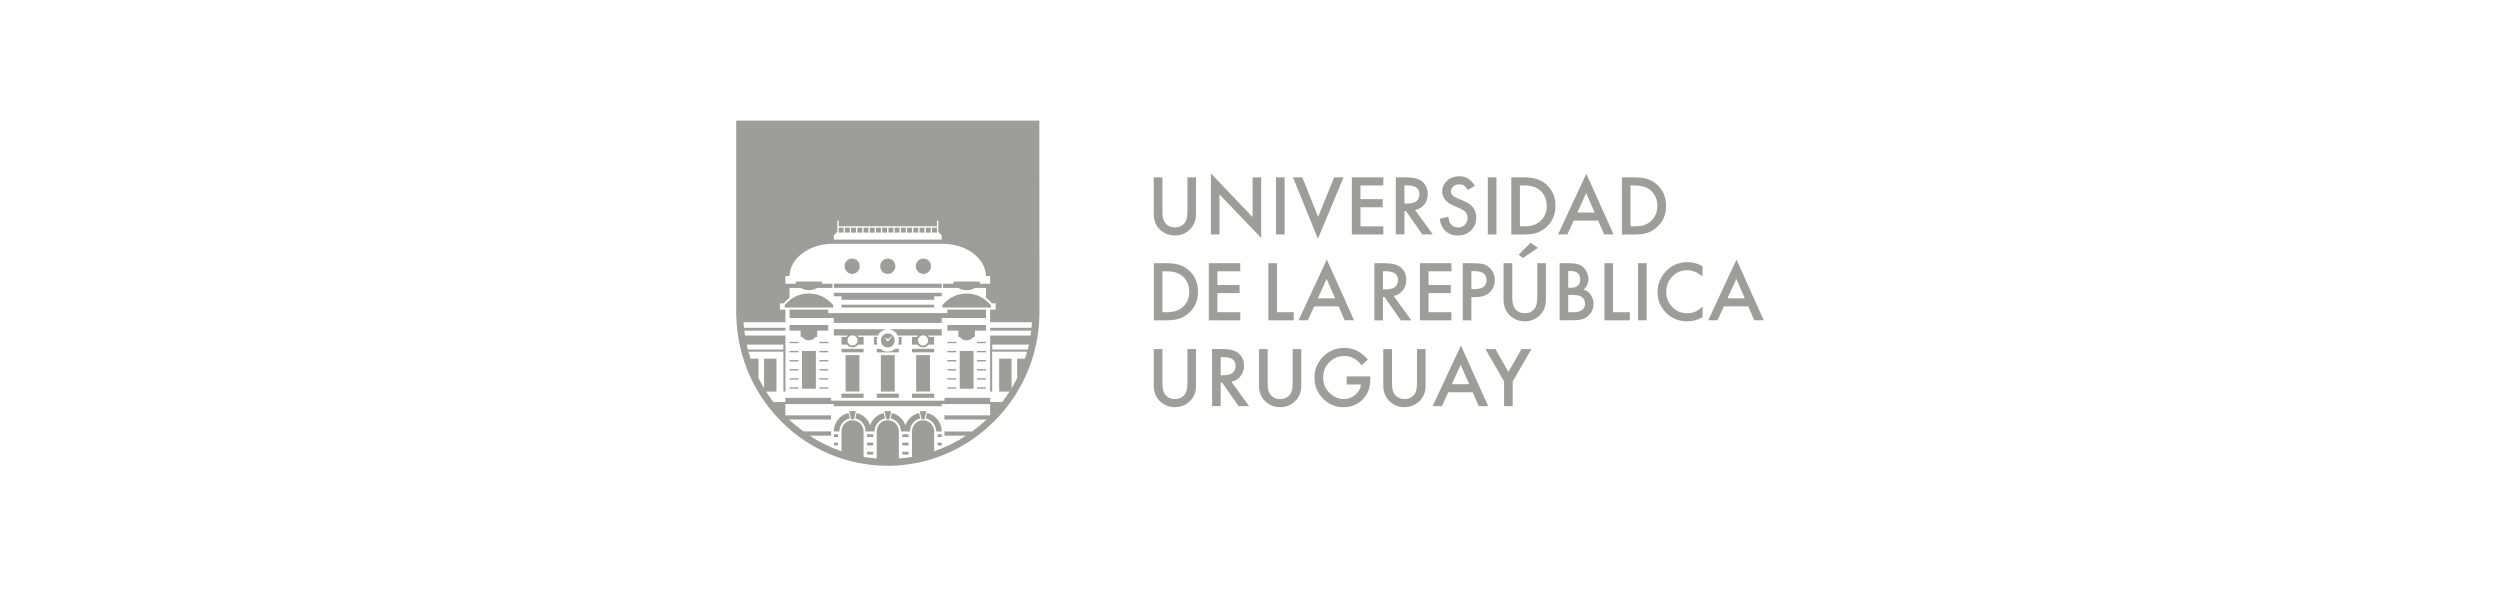 <?xml version="1.0" encoding="UTF-8"?>
<svg id="Capa_1" xmlns="http://www.w3.org/2000/svg" version="1.1" viewBox="0 0 595.28 141.73">
  <!-- Generator: Adobe Illustrator 29.7.1, SVG Export Plug-In . SVG Version: 2.1.1 Build 8)  -->
  <defs>
    <style>
      .st0 {
        fill: #9d9d9c;
      }
    </style>
  </defs>
  <g id="Capa_11" data-name="Capa_1">
    <g>
      <path class="st0" d="M276.79,42.23v8.19c0,1.17.19,2.02.57,2.56.57.78,1.37,1.17,2.4,1.17s1.84-.39,2.41-1.17c.38-.52.57-1.38.57-2.56v-8.19h2.05v8.75c0,1.43-.45,2.61-1.34,3.54-1,1.03-2.24,1.55-3.7,1.55s-2.69-.52-3.69-1.55c-.89-.93-1.34-2.11-1.34-3.54v-8.75h2.07Z"/>
      <polygon class="st0" points="288.33 55.83 288.33 41.3 298.25 51.68 298.25 42.23 300.3 42.23 300.3 56.65 290.38 46.31 290.38 55.83 288.33 55.83"/>
      <rect class="st0" x="303.83" y="42.23" width="2.05" height="13.6"/>
      <polygon class="st0" points="310.1 42.23 313.86 51.65 317.68 42.23 319.92 42.23 313.82 56.85 307.86 42.23 310.1 42.23"/>
      <polygon class="st0" points="329.39 44.16 323.94 44.16 323.94 47.42 329.23 47.42 329.23 49.35 323.94 49.35 323.94 53.9 329.39 53.9 329.39 55.83 321.89 55.83 321.89 42.23 329.39 42.23 329.39 44.16"/>
      <path class="st0" d="M336.96,50.03l4.21,5.79h-2.51l-3.88-5.57h-.37v5.57h-2.05v-13.6h2.4c1.8,0,3.1.34,3.89,1.01.88.75,1.32,1.74,1.32,2.98,0,.96-.28,1.79-.83,2.48s-1.28,1.14-2.18,1.33M334.41,48.47h.65c1.94,0,2.92-.74,2.92-2.23,0-1.39-.95-2.09-2.84-2.09h-.73v4.32Z"/>
      <path class="st0" d="M351.17,44.25l-1.67.99c-.31-.54-.61-.89-.89-1.06-.29-.19-.67-.28-1.14-.28-.57,0-1.04.16-1.42.49-.38.32-.56.72-.56,1.2,0,.66.49,1.2,1.48,1.6l1.36.56c1.1.45,1.91.99,2.42,1.64.51.64.77,1.43.77,2.37,0,1.25-.42,2.28-1.25,3.1-.84.82-1.88,1.23-3.13,1.23-1.18,0-2.15-.35-2.92-1.05-.76-.7-1.23-1.68-1.42-2.95l2.08-.46c.09.8.26,1.35.49,1.65.42.59,1.04.88,1.85.88.64,0,1.17-.21,1.59-.64.42-.43.63-.97.63-1.63,0-.26-.04-.51-.11-.73-.07-.22-.19-.42-.34-.61-.15-.19-.36-.36-.6-.52-.25-.16-.54-.32-.88-.46l-1.31-.55c-1.86-.79-2.79-1.94-2.79-3.45,0-1.02.39-1.88,1.17-2.56.78-.69,1.75-1.04,2.91-1.04,1.57,0,2.79.76,3.67,2.28"/>
      <rect class="st0" x="354.27" y="42.23" width="2.05" height="13.6"/>
      <path class="st0" d="M359.86,55.83v-13.6h2.85c1.37,0,2.45.14,3.24.41.85.26,1.62.71,2.32,1.35,1.4,1.28,2.1,2.96,2.1,5.05s-.73,3.78-2.19,5.07c-.73.65-1.5,1.1-2.31,1.35-.75.25-1.82.38-3.2.38h-2.82.01ZM361.91,53.9h.92c.92,0,1.69-.1,2.3-.29.61-.21,1.16-.53,1.66-.98,1.01-.92,1.51-2.12,1.51-3.6s-.5-2.7-1.5-3.63c-.9-.83-2.22-1.24-3.97-1.24h-.92v9.74Z"/>
      <path class="st0" d="M380.54,52.52h-5.82l-1.52,3.3h-2.21l6.73-14.45,6.49,14.45h-2.24l-1.43-3.3h0ZM379.71,50.6l-2.02-4.62-2.11,4.62h4.13,0Z"/>
      <path class="st0" d="M386.19,55.83v-13.6h2.85c1.37,0,2.45.14,3.24.41.85.26,1.62.71,2.32,1.35,1.4,1.28,2.11,2.96,2.11,5.05s-.73,3.78-2.19,5.07c-.73.65-1.5,1.1-2.31,1.35-.75.25-1.82.38-3.2.38h-2.82,0ZM388.24,53.9h.92c.92,0,1.69-.1,2.3-.29.61-.21,1.16-.53,1.66-.98,1.01-.92,1.51-2.12,1.51-3.6s-.5-2.7-1.5-3.63c-.9-.83-2.22-1.24-3.97-1.24h-.92v9.74Z"/>
      <path class="st0" d="M274.74,76.27v-13.6h2.85c1.37,0,2.45.14,3.24.4.85.26,1.62.71,2.32,1.35,1.4,1.28,2.11,2.96,2.11,5.05s-.73,3.78-2.19,5.07c-.73.65-1.5,1.1-2.31,1.35-.75.25-1.82.38-3.2.38h-2.82,0ZM276.79,74.34h.92c.92,0,1.69-.1,2.3-.29.61-.21,1.16-.53,1.66-.98,1.01-.92,1.51-2.12,1.51-3.6s-.5-2.7-1.5-3.63c-.9-.83-2.22-1.24-3.97-1.24h-.92v9.74Z"/>
      <polygon class="st0" points="295.33 64.6 289.88 64.6 289.88 67.87 295.17 67.87 295.17 69.79 289.88 69.79 289.88 74.34 295.33 74.34 295.33 76.27 287.83 76.27 287.83 62.67 295.33 62.67 295.33 64.6"/>
      <polygon class="st0" points="304.06 62.67 304.06 74.34 308.05 74.34 308.05 76.27 302.01 76.27 302.01 62.67 304.06 62.67"/>
      <path class="st0" d="M318.75,72.96h-5.82l-1.52,3.3h-2.21l6.73-14.45,6.49,14.45h-2.24l-1.43-3.3h0ZM317.91,71.04l-2.02-4.62-2.11,4.62h4.13,0Z"/>
      <path class="st0" d="M331.85,70.47l4.21,5.8h-2.51l-3.88-5.57h-.37v5.57h-2.05v-13.6h2.4c1.8,0,3.09.34,3.89,1.01.88.75,1.32,1.74,1.32,2.98,0,.96-.28,1.79-.83,2.48s-1.28,1.14-2.18,1.33M329.3,68.91h.65c1.94,0,2.92-.74,2.92-2.23,0-1.39-.95-2.09-2.84-2.09h-.73v4.31h0Z"/>
      <polygon class="st0" points="345.61 64.6 340.15 64.6 340.15 67.87 345.45 67.87 345.45 69.79 340.15 69.79 340.15 74.34 345.61 74.34 345.61 76.27 338.1 76.27 338.1 62.67 345.61 62.67 345.61 64.6"/>
      <path class="st0" d="M350.35,70.75v5.52h-2.05v-13.6h2.32c1.14,0,2,.08,2.58.24.59.16,1.1.46,1.55.9.78.76,1.17,1.73,1.17,2.89,0,1.24-.42,2.23-1.25,2.96-.83.73-1.96,1.09-3.37,1.09h-.95ZM350.35,68.84h.77c1.88,0,2.83-.72,2.83-2.17s-.97-2.11-2.92-2.11h-.68v4.28h0Z"/>
      <path class="st0" d="M360.09,62.67v8.18c0,1.17.19,2.02.57,2.56.57.78,1.37,1.17,2.4,1.17s1.84-.39,2.41-1.17c.38-.52.57-1.38.57-2.56v-8.18h2.05v8.75c0,1.43-.45,2.61-1.34,3.54-1,1.03-2.24,1.55-3.7,1.55s-2.69-.52-3.69-1.55c-.89-.93-1.34-2.11-1.34-3.54v-8.75h2.07ZM366.19,59.02l-3.59,2.43-.98-.82,2.83-2.84,1.74,1.22h0Z"/>
      <path class="st0" d="M371.37,76.27v-13.6h2.04c.91,0,1.63.07,2.18.21s1.01.38,1.38.71c.38.35.68.78.91,1.3.23.52.34,1.05.34,1.58,0,.97-.37,1.8-1.12,2.47.72.25,1.29.68,1.71,1.3.42.61.63,1.32.63,2.13,0,1.06-.38,1.96-1.13,2.7-.45.45-.96.76-1.52.94-.62.17-1.39.25-2.32.25h-3.11,0ZM373.42,68.51h.64c.76,0,1.32-.17,1.68-.51.35-.34.53-.84.53-1.49s-.18-1.13-.55-1.46c-.36-.33-.89-.5-1.58-.5h-.72v3.95h0ZM373.42,74.34h1.27c.93,0,1.61-.18,2.04-.55.46-.39.69-.89.69-1.5s-.22-1.08-.66-1.48c-.43-.39-1.2-.59-2.3-.59h-1.04v4.11h0Z"/>
      <polygon class="st0" points="384.08 62.67 384.08 74.34 388.08 74.34 388.08 76.27 382.03 76.27 382.03 62.67 384.08 62.67"/>
      <rect class="st0" x="390.03" y="62.67" width="2.05" height="13.6"/>
      <path class="st0" d="M405.4,63.4v2.43c-1.19-.99-2.41-1.49-3.68-1.49-1.4,0-2.57.5-3.53,1.51-.96,1-1.44,2.22-1.44,3.66s.48,2.63,1.44,3.61,2.14,1.47,3.54,1.47c.72,0,1.34-.12,1.84-.35.28-.12.57-.28.88-.48.3-.2.62-.44.96-.72v2.48c-1.18.67-2.41,1-3.7,1-1.94,0-3.6-.68-4.98-2.03-1.37-1.37-2.05-3.02-2.05-4.95,0-1.73.57-3.28,1.72-4.63,1.41-1.66,3.23-2.49,5.47-2.49,1.22,0,2.4.33,3.54.99"/>
      <path class="st0" d="M416.3,72.96h-5.82l-1.52,3.3h-2.21l6.73-14.45,6.49,14.45h-2.25l-1.43-3.3h0ZM415.46,71.04l-2.02-4.62-2.11,4.62h4.13,0Z"/>
      <path class="st0" d="M276.79,83.11v8.18c0,1.17.19,2.02.57,2.56.57.78,1.37,1.17,2.4,1.17s1.84-.39,2.41-1.17c.38-.52.57-1.38.57-2.56v-8.18h2.05v8.75c0,1.43-.45,2.61-1.34,3.54-1,1.03-2.24,1.55-3.7,1.55s-2.69-.52-3.69-1.55c-.89-.93-1.34-2.11-1.34-3.54v-8.75h2.07Z"/>
      <path class="st0" d="M293.21,90.91l4.21,5.79h-2.51l-3.88-5.57h-.37v5.57h-2.05v-13.6h2.4c1.8,0,3.09.34,3.89,1.01.88.75,1.32,1.74,1.32,2.98,0,.96-.28,1.79-.83,2.48s-1.28,1.14-2.18,1.33M290.65,89.36h.65c1.94,0,2.92-.74,2.92-2.23,0-1.39-.95-2.09-2.83-2.09h-.73v4.31h-.01Z"/>
      <path class="st0" d="M301.85,83.11v8.18c0,1.17.19,2.02.57,2.56.57.78,1.37,1.17,2.4,1.17s1.84-.39,2.41-1.17c.38-.52.57-1.38.57-2.56v-8.18h2.05v8.75c0,1.43-.45,2.61-1.34,3.54-1,1.03-2.24,1.55-3.7,1.55s-2.69-.52-3.69-1.55c-.89-.93-1.34-2.11-1.34-3.54v-8.75h2.07Z"/>
      <path class="st0" d="M320.66,89.63h5.62v.45c0,1.02-.12,1.93-.36,2.71-.24.73-.63,1.41-1.19,2.04-1.26,1.42-2.87,2.13-4.82,2.13s-3.53-.69-4.89-2.06c-1.36-1.38-2.03-3.03-2.03-4.97s.69-3.65,2.07-5.02c1.38-1.38,3.06-2.07,5.04-2.07,1.06,0,2.06.22,2.98.65.88.43,1.75,1.14,2.6,2.11l-1.46,1.4c-1.12-1.49-2.48-2.23-4.08-2.23-1.44,0-2.65.5-3.62,1.49-.98.97-1.46,2.2-1.46,3.66s.54,2.76,1.63,3.74c1.02.91,2.12,1.37,3.3,1.37,1.01,0,1.92-.34,2.72-1.02.8-.69,1.25-1.51,1.35-2.46h-3.39v-1.93h-.01Z"/>
      <path class="st0" d="M331.45,83.11v8.18c0,1.17.19,2.02.57,2.56.57.78,1.37,1.17,2.4,1.17s1.84-.39,2.41-1.17c.38-.52.57-1.38.57-2.56v-8.18h2.05v8.75c0,1.43-.45,2.61-1.34,3.54-1.01,1.03-2.24,1.55-3.7,1.55s-2.69-.52-3.69-1.55c-.89-.93-1.34-2.11-1.34-3.54v-8.75h2.07Z"/>
      <path class="st0" d="M350.67,93.41h-5.82l-1.51,3.3h-2.21l6.73-14.45,6.49,14.45h-2.25l-1.43-3.3ZM349.83,91.48l-2.02-4.62-2.11,4.62h4.13,0Z"/>
      <polygon class="st0" points="358.14 90.84 353.7 83.11 356.06 83.11 359.17 88.55 362.29 83.11 364.65 83.11 360.19 90.84 360.19 96.71 358.14 96.71 358.14 90.84"/>
      <polygon class="st0" points="198.55 105.57 198.55 106.07 199.53 106.07 199.53 105.57 199.53 105.4 198.55 105.4 198.55 105.57"/>
      <rect class="st0" x="198.55" y="103.4" width=".99" height=".67"/>
      <polygon class="st0" points="202.99 97.9 202.2 97.9 202.6 99.7 202.99 99.9 203.39 99.7 203.78 97.9 202.99 97.9"/>
      <rect class="st0" x="206.45" y="107.57" width="1.48" height=".67"/>
      <rect class="st0" x="206.45" y="105.4" width="1.48" height=".67"/>
      <rect class="st0" x="206.45" y="103.4" width="1.48" height=".67"/>
      <polygon class="st0" points="211.39 97.9 210.6 97.9 211 99.7 211.39 99.9 211.79 99.7 212.18 97.9 211.39 97.9"/>
      <rect class="st0" x="214.85" y="107.57" width="1.48" height=".67"/>
      <rect class="st0" x="214.85" y="105.4" width="1.48" height=".67"/>
      <rect class="st0" x="214.85" y="103.4" width="1.48" height=".67"/>
      <polygon class="st0" points="219.79 97.9 219 97.9 219.4 99.7 219.79 99.9 220.19 99.7 220.58 97.9 219.79 97.9"/>
      <polygon class="st0" points="223.25 105.57 223.25 106.07 224.24 106.07 224.24 105.57 224.24 105.4 223.25 105.4 223.25 105.57"/>
      <rect class="st0" x="223.25" y="103.4" width=".99" height=".67"/>
      <rect class="st0" x="232.64" y="90.06" width="2.14" height=".33"/>
      <rect class="st0" x="232.64" y="92.23" width="2.14" height=".33"/>
      <rect class="st0" x="232.64" y="87.89" width="2.14" height=".33"/>
      <rect class="st0" x="232.64" y="85.73" width="2.14" height=".34"/>
      <rect class="st0" x="232.64" y="83.56" width="2.14" height=".33"/>
      <rect class="st0" x="232.64" y="81.39" width="2.14" height=".33"/>
      <rect class="st0" x="228.52" y="83.56" width="3.29" height="9"/>
      <rect class="st0" x="225.56" y="90.06" width="2.14" height=".33"/>
      <rect class="st0" x="225.56" y="92.23" width="2.14" height=".33"/>
      <rect class="st0" x="225.56" y="87.89" width="2.14" height=".33"/>
      <rect class="st0" x="225.56" y="85.73" width="2.14" height=".34"/>
      <rect class="st0" x="225.56" y="83.56" width="2.14" height=".33"/>
      <rect class="st0" x="225.56" y="81.39" width="2.14" height=".33"/>
      <rect class="st0" x="217.16" y="93.73" width="5.27" height="1"/>
      <rect class="st0" x="218.15" y="84.56" width="3.29" height="8.67"/>
      <polygon class="st0" points="208.76 93.73 208.76 94.73 214.03 94.73 214.03 93.73 211.39 93.73 208.76 93.73"/>
      <polygon class="st0" points="213.04 93.23 213.04 84.56 211.39 84.56 209.75 84.56 209.75 93.23 211.39 93.23 213.04 93.23"/>
      <rect class="st0" x="200.36" y="93.73" width="5.27" height="1"/>
      <rect class="st0" x="201.35" y="84.56" width="3.29" height="8.67"/>
      <rect class="st0" x="195.09" y="90.06" width="2.14" height=".33"/>
      <rect class="st0" x="195.09" y="92.23" width="2.14" height=".33"/>
      <rect class="st0" x="195.09" y="87.89" width="2.14" height=".33"/>
      <rect class="st0" x="195.09" y="85.73" width="2.14" height=".34"/>
      <rect class="st0" x="195.09" y="83.56" width="2.14" height=".33"/>
      <rect class="st0" x="195.09" y="81.39" width="2.14" height=".33"/>
      <rect class="st0" x="190.97" y="83.56" width="3.29" height="9"/>
      <rect class="st0" x="188.01" y="87.89" width="2.14" height=".33"/>
      <rect class="st0" x="188.01" y="90.06" width="2.14" height=".33"/>
      <rect class="st0" x="188.01" y="85.73" width="2.14" height=".34"/>
      <rect class="st0" x="188.01" y="83.56" width="2.14" height=".33"/>
      <rect class="st0" x="188.01" y="81.39" width="2.14" height=".33"/>
      <rect class="st0" x="188.01" y="92.23" width="2.14" height=".33"/>
      <path class="st0" d="M202.91,65.22c1,0,1.81-.82,1.81-1.83s-.81-1.83-1.81-1.83-1.81.82-1.81,1.83.81,1.83,1.81,1.83"/>
      <path class="st0" d="M211.39,65.22c1,0,1.81-.82,1.81-1.83s-.81-1.83-1.81-1.83-1.81.82-1.81,1.83.81,1.83,1.81,1.83"/>
      <path class="st0" d="M219.88,65.22c1,0,1.81-.82,1.81-1.83s-.81-1.83-1.81-1.83-1.81.82-1.81,1.83.81,1.83,1.81,1.83"/>
      <path class="st0" d="M198.38,72.55h-.1c-1.36-1.63-3.39-2.67-5.67-2.67s-4.31,1.04-5.67,2.67h-.1v.67h11.53v-.67h.01Z"/>
      <polygon class="st0" points="224.24 68.54 224.24 67.55 211.39 67.55 198.55 67.55 198.55 68.54 211.39 68.54 224.24 68.54"/>
      <polygon class="st0" points="200.36 71.39 211.39 71.39 222.43 71.39 222.43 70.55 224.24 70.55 224.24 69.72 198.55 69.72 198.55 70.55 200.36 70.55 200.36 71.39"/>
      <rect class="st0" x="200.36" y="72.55" width="22.07" height=".67"/>
      <polygon class="st0" points="225.56 74.55 197.23 74.55 197.23 73.72 188.01 73.72 188.01 74.55 188.01 75.22 188.01 75.72 198.55 75.72 198.55 76.89 224.24 76.89 224.24 75.72 234.78 75.72 234.78 75.22 234.78 74.55 234.78 73.72 225.56 73.72 225.56 74.55"/>
      <path class="st0" d="M188.01,78.72h2.63v1.5h.37c.36.51.94.83,1.6.83s1.25-.33,1.6-.83h.37v-1.5h2.64v-1.33h-9.22v1.33h0Z"/>
      <path class="st0" d="M225.56,78.72h2.64v1.5h.37c.36.51.94.83,1.61.83s1.25-.33,1.6-.83h.37v-1.5h2.64v-1.33h-9.22v1.33h0Z"/>
      <path class="st0" d="M202.99,79.85c.66,0,1.2.54,1.2,1.21s-.54,1.21-1.2,1.21-1.19-.54-1.19-1.21.53-1.21,1.19-1.21M198.55,79.89h3.27c-.1.1-.18.21-.25.33h-1.21v1.84h1.32c.3.4.78.67,1.32.67s1.02-.26,1.32-.67h1.32v-1.84h-1.21c-.07-.12-.15-.23-.25-.33h4.85c.43-.89,1.33-1.5,2.37-1.5h-12.85v1.5h0Z"/>
      <path class="st0" d="M219.79,79.85c.66,0,1.19.54,1.19,1.21s-.54,1.21-1.19,1.21-1.2-.54-1.2-1.21.54-1.21,1.2-1.21M213.76,79.89h4.85c-.1.1-.18.21-.25.33h-1.21v1.84h1.32c.3.4.78.67,1.32.67s1.02-.26,1.32-.67h1.32v-1.84h-1.21c-.07-.12-.15-.23-.25-.33h3.27v-1.5h-12.85c1.04,0,1.94.61,2.37,1.5"/>
      <path class="st0" d="M208.1,80.22v1.84h.85c-.12-.31-.19-.65-.19-1,0-.29.05-.57.13-.83h-.79Z"/>
      <path class="st0" d="M214.03,81.06c0,.36-.07.69-.19,1h.85v-1.84h-.79c.09.26.13.54.13.83"/>
      <path class="st0" d="M213.04,81.06c0-.46-.18-.88-.48-1.18l-.99,1.28s0,.02-.02.02h0v.02s-.02.02-.03.03c-.08.05-.19.04-.26-.03-.02-.02-.03-.04-.04-.06l-.54-.82.72.48,1.17-.92c-.3-.3-.71-.49-1.17-.49-.91,0-1.65.75-1.65,1.67s.74,1.67,1.65,1.67,1.65-.75,1.65-1.67"/>
      <polygon class="st0" points="200.36 83.89 205.63 83.89 205.63 83.39 205.63 83.06 200.36 83.06 200.36 83.89"/>
      <path class="st0" d="M211.39,83.73c-.67,0-1.28-.25-1.74-.67h-.89v.83h5.27v-.83h-.89c-.46.42-1.07.67-1.74.67"/>
      <rect class="st0" x="217.16" y="83.06" width="5.27" height=".83"/>
      <path class="st0" d="M202.18,98.99l-.14-.65c-2,.44-3.49,2.24-3.49,4.4h1.32c0-1.52,1.05-2.78,2.46-3.1l-.07-.33-.07-.33h0Z"/>
      <path class="st0" d="M210.5,98.64l-.07-.3c-1.51.34-2.74,1.46-3.24,2.92-.5-1.46-1.73-2.58-3.24-2.92l-.07.3-.22,1c1.41.31,2.46,1.58,2.46,3.1h2.14c0-1.52,1.05-2.78,2.46-3.1h0l-.22-1h0Z"/>
      <path class="st0" d="M218.84,98.34c-1.52.34-2.74,1.46-3.24,2.92-.5-1.46-1.73-2.58-3.24-2.92l-.07.3-.22,1c1.41.31,2.46,1.58,2.46,3.1h2.14c0-1.52,1.05-2.78,2.46-3.1l-.22-1-.07-.3h0Z"/>
      <path class="st0" d="M220.75,98.34l-.07.3-.22,1c1.4.31,2.46,1.58,2.46,3.1h1.32c0-2.15-1.49-3.96-3.49-4.4"/>
      <path class="st0" d="M206.29,106.82s-.08.04-.08.08.04.08.08.08.08-.04.08-.08-.04-.08-.08-.08"/>
      <path class="st0" d="M206.78,106.99s-.04-.08-.08-.08-.08.04-.08.08.04.08.08.08.08-.04.08-.08"/>
      <path class="st0" d="M207.28,106.65s-.04-.08-.08-.08-.08.04-.08.08.04.08.08.08.08-.04.08-.08"/>
      <rect class="st0" x="205.63" y="54.21" width="1.16" height="1.17"/>
      <rect class="st0" x="207.11" y="54.21" width="1.16" height="1.17"/>
      <rect class="st0" x="210.07" y="54.21" width="1.16" height="1.17"/>
      <rect class="st0" x="211.55" y="54.21" width="1.16" height="1.17"/>
      <rect class="st0" x="208.59" y="54.21" width="1.16" height="1.17"/>
      <rect class="st0" x="204.15" y="54.21" width="1.16" height="1.17"/>
      <rect class="st0" x="199.7" y="54.21" width="1.16" height="1.17"/>
      <rect class="st0" x="201.18" y="54.21" width="1.16" height="1.17"/>
      <rect class="st0" x="202.66" y="54.21" width="1.16" height="1.17"/>
      <rect class="st0" x="221.93" y="54.21" width="1.16" height="1.17"/>
      <rect class="st0" x="220.45" y="54.21" width="1.16" height="1.17"/>
      <rect class="st0" x="218.96" y="54.21" width="1.16" height="1.17"/>
      <path class="st0" d="M247.5,74.1l-.02-45.39h-72.18v46.1c0,.32.04.83.04.83.66,19.59,16.54,35.27,36.05,35.27s35.85-16.08,36.11-36.03v-.54c0-.26,0,0,0-.24M198.55,56.05l.82-.83v-2.67h.33v1.33h23.39v-1.33h.33v2.67l.82.83v1h-25.69v-1h0ZM177.79,82.06h8.73v1.17h-8.45c-.1-.39-.19-.78-.27-1.17M235.77,98.9h-10.88v1h10.02c-1.08,1.02-2.23,1.96-3.43,2.83h-6.59v1.01h5.13c-2.35,1.53-4.89,2.79-7.59,3.71v-4.72c0-1.47-1.18-2.67-2.63-2.67s-2.64,1.19-2.64,2.67v6.06c-1.03.17-2.07.31-3.13.39v-6.45c0-1.47-1.18-2.67-2.64-2.67s-2.63,1.19-2.63,2.67v6.45c-1.06-.08-2.1-.21-3.13-.39v-6.06c0-1.47-1.18-2.67-2.63-2.67s-2.63,1.19-2.63,2.67v4.72c-2.7-.92-5.25-2.19-7.6-3.72h5.12v-1.01h-6.58c-1.2-.87-2.35-1.81-3.43-2.83h10v-1h-10.87v-2.67h11.53v.5h25.69v-.5h11.53v2.67h0ZM244.72,83.23h-8.45v-1.17h8.73c-.09.39-.18.78-.27,1.17M245.63,78.06h-9.87v.67h9.79c-.05.39-.1.78-.16,1.17h-9.63v13.34h.49v-9.51h8.32c-.15.56-.32,1.12-.5,1.67h-1.88v4.62c-.41.83-.85,1.64-1.32,2.43v-7.05h-2.96v7.84h2.47c-.54.86-1.13,1.69-1.74,2.5h-2.87v-1h-10.87v.67h-27.01v-.67h-10.87v1h-2.87c-.62-.81-1.2-1.64-1.74-2.5h2.48v-7.84h-2.96v7.05c-.47-.79-.91-1.6-1.32-2.43v-4.62h-1.89c-.18-.55-.35-1.1-.5-1.67h8.32v9.51h.49v-13.34h-9.63c-.06-.39-.11-.78-.16-1.17h9.79v-.67h-9.87c-.04-.44-.09-.88-.12-1.33h9.98v-3h-1.32v-1.5h.88c.42-.5.89-.95,1.42-1.33v-2.34h2.64c.58.34,1.25.54,1.97.54s1.39-.19,1.97-.54h3.63v-1h-2.47v-.5h-6.26v.5h-2.47v-1.84h.99c.12-4.25,4.68-7.67,10.29-7.67h26.19c5.61,0,10.18,3.42,10.29,7.67h.99v1.84h-2.47v-.5h-6.26v.5h-2.47v1h3.63c.58.34,1.25.54,1.97.54s1.39-.19,1.97-.54h2.64v2.34c.53.38,1,.83,1.42,1.33h.88v1.5h-1.32v3h9.98c-.03.45-.07.89-.12,1.33"/>
      <rect class="st0" x="217.48" y="54.21" width="1.16" height="1.17"/>
      <rect class="st0" x="213.03" y="54.21" width="1.16" height="1.17"/>
      <rect class="st0" x="214.52" y="54.21" width="1.16" height="1.17"/>
      <rect class="st0" x="216" y="54.21" width="1.16" height="1.17"/>
      <path class="st0" d="M235.93,72.89v-.33h-.1c-1.36-1.63-3.39-2.67-5.66-2.67s-4.31,1.04-5.67,2.67h-.1v.67h11.53v-.33h0Z"/>
    </g>
  </g>
</svg>